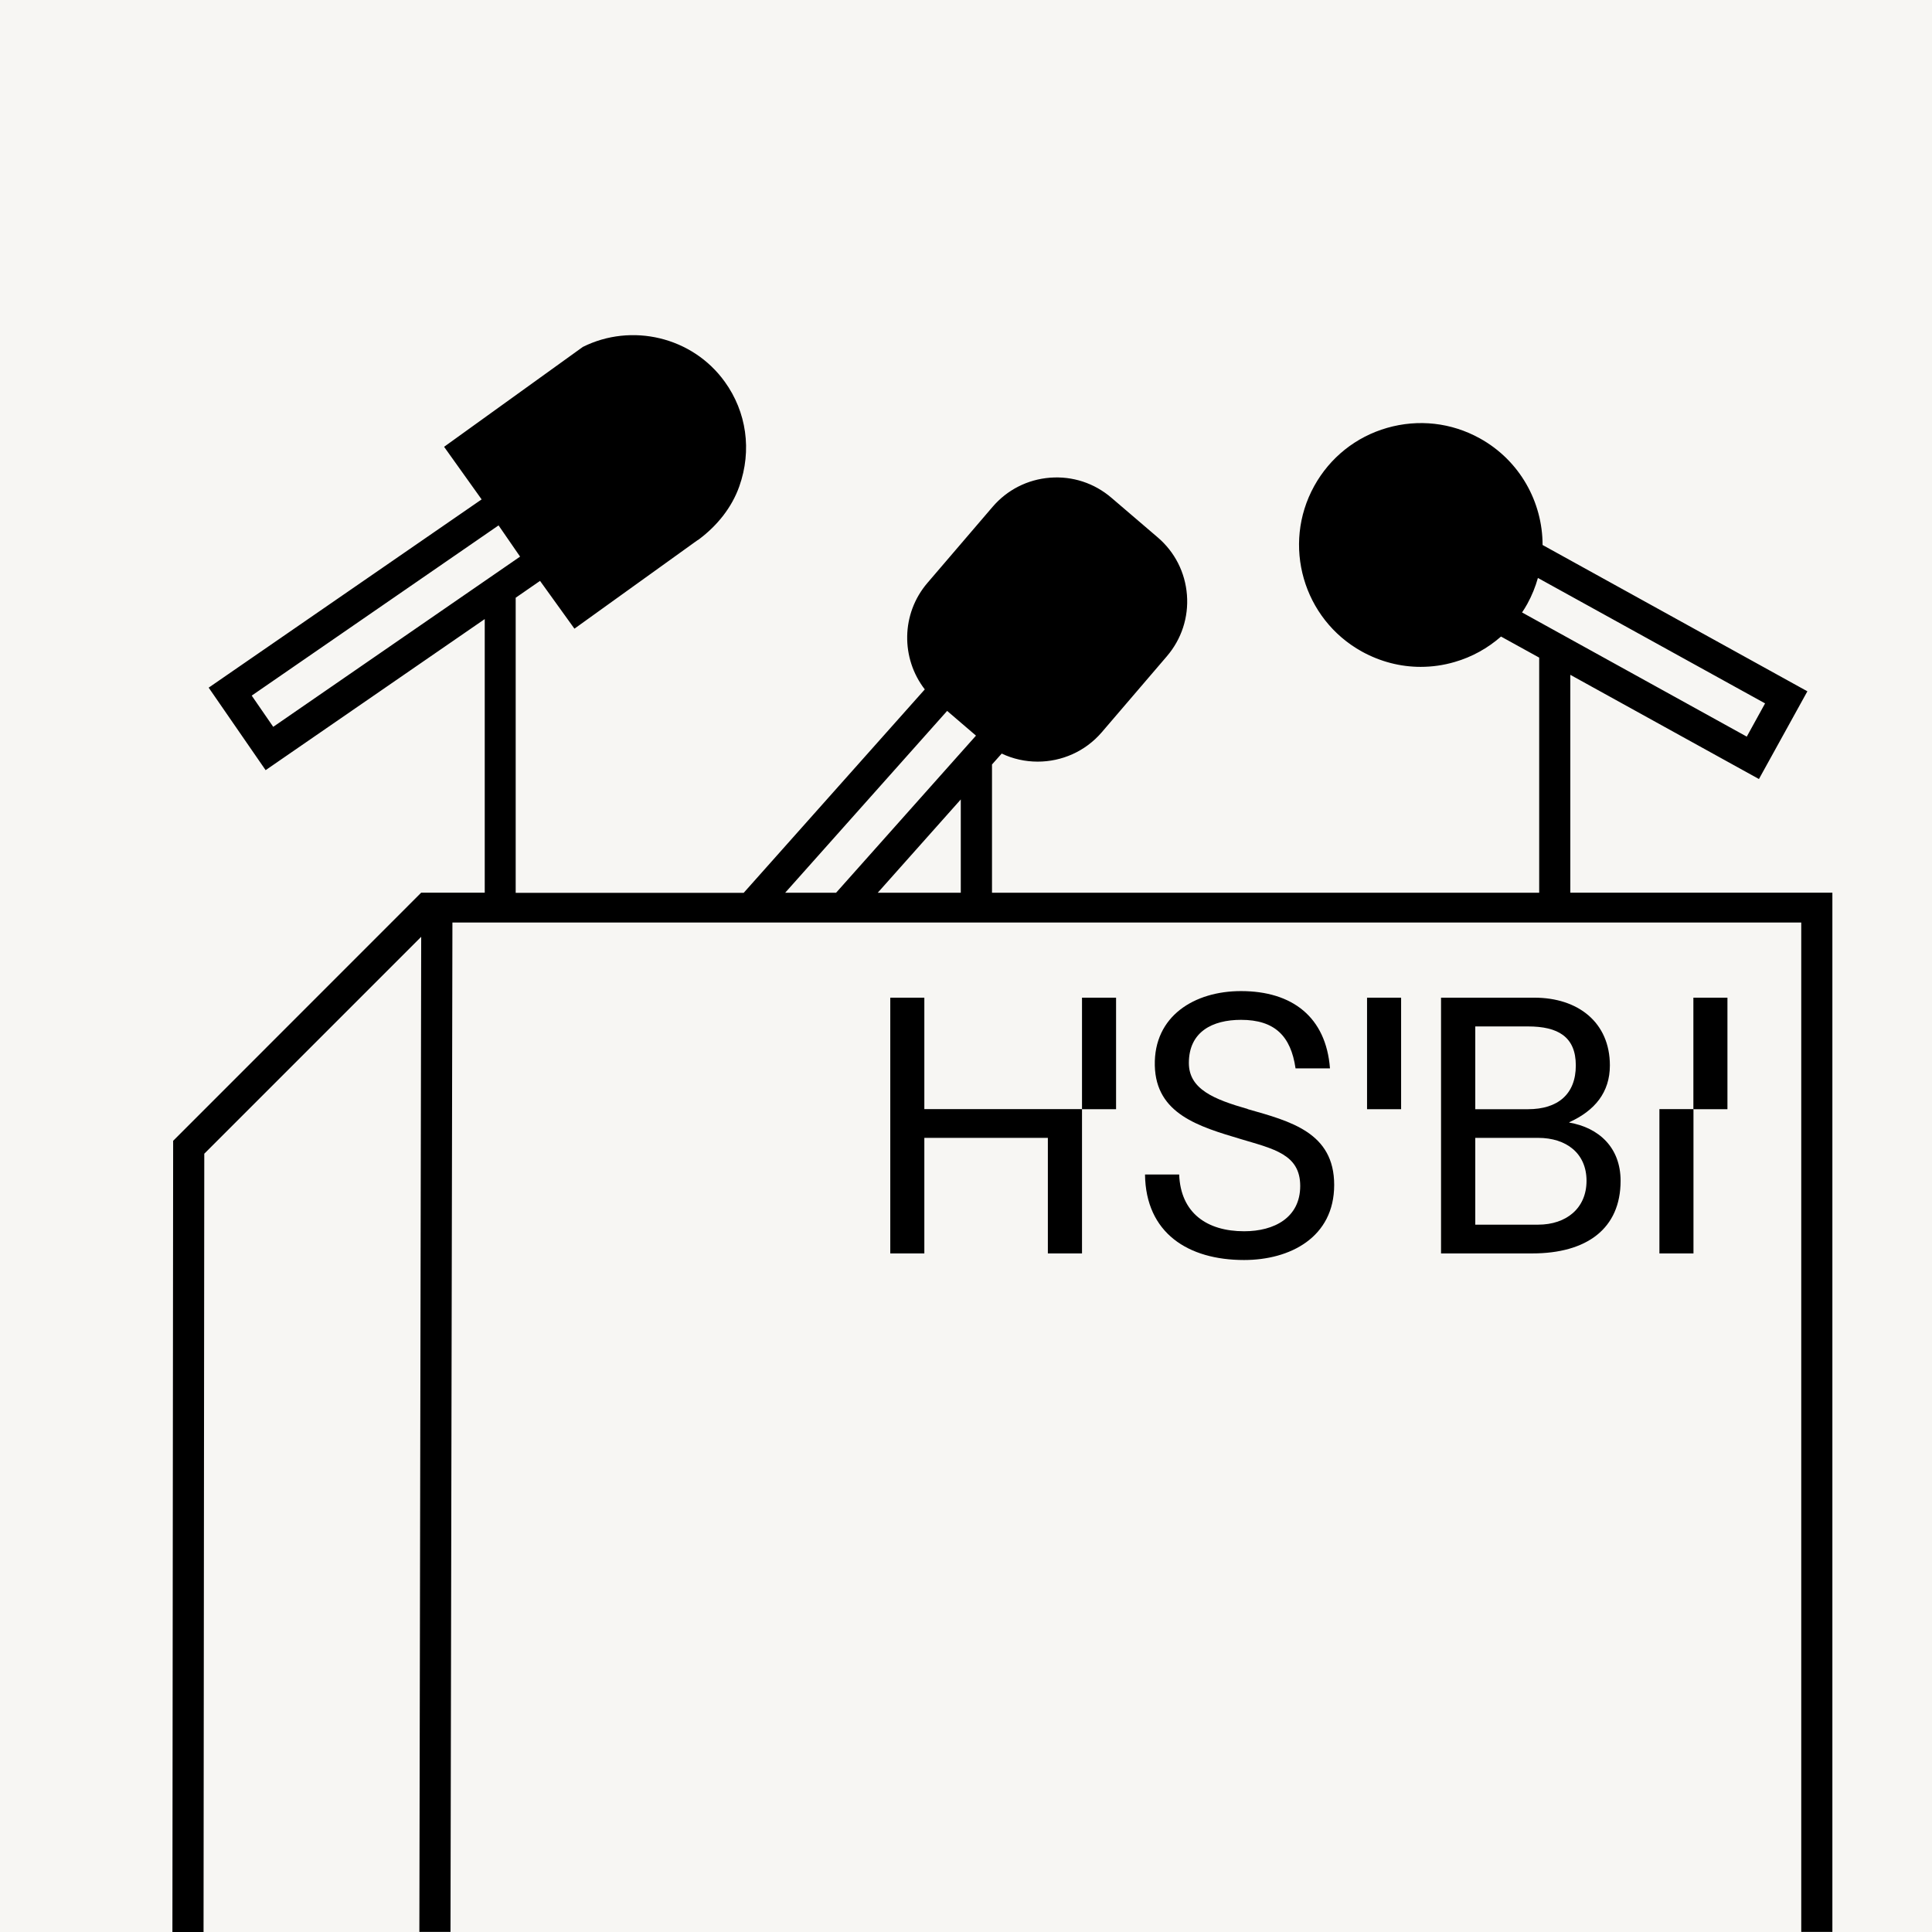 <?xml version="1.0" encoding="UTF-8"?>
<svg xmlns="http://www.w3.org/2000/svg" viewBox="0 0 211 211">
  <defs>
    <style>
      .cls-1 {
        fill: none;
      }

      .cls-2 {
        fill: #f7f6f3;
      }

      .cls-3 {
        fill: #f7f6f3;
      }
    </style>
  </defs>
  <g id="Ebene_2">
    <rect class="cls-2" x="-3.2" y="-2" width="215" height="217.37"/>
  </g>
  <g id="Ebene_1">
    <g>
      <polygon class="cls-1" points="95.86 97.5 104.93 97.5 104.93 87.31 95.86 97.5"/>
      <path class="cls-1" d="M172.1,116.36c0-3.14-1.96-4.26-5.22-4.26h-5.76v9.04h5.76c3.26,0,5.22-1.63,5.22-4.78Z"/>
      <path class="cls-1" d="M167.98,124.27h-6.86v9.48h6.86c3.1,0,5.29-1.77,5.29-4.79s-2.2-4.69-5.29-4.69Z"/>
      <path class="cls-3" d="M166.22,66.9l24.54,13.56,2-3.63-24.81-13.7c-.27.96-.64,1.91-1.15,2.82-.18.33-.38.65-.59.96Z"/>
      <rect class="cls-3" x="25.77" y="66.31" width="32.75" height="4.15" transform="translate(-31.37 36.01) rotate(-34.59)"/>
      <polygon class="cls-3" points="106.59 80.34 103.44 77.64 85.75 97.5 91.3 97.5 106.59 80.34"/>
      <g>
        <path d="M171.5,97.5v-23.8l20.6,11.38,5.29-9.58-28.92-15.98c0-4.68-2.48-9.23-6.86-11.65-3.11-1.72-6.7-2.12-10.12-1.14-3.41.98-6.24,3.24-7.96,6.35-3.55,6.42-1.21,14.53,5.21,18.08,2,1.1,4.19,1.67,6.41,1.67,1.24,0,2.48-.17,3.71-.53,1.91-.55,3.62-1.51,5.07-2.78l4.17,2.3v25.68h-59.76v-14.01l1.06-1.19c1.24.59,2.59.88,3.93.88,2.6,0,5.18-1.09,7-3.21l7.11-8.3c1.6-1.87,2.38-4.25,2.19-6.7-.19-2.45-1.32-4.68-3.19-6.28l-5.06-4.33c-1.87-1.6-4.24-2.38-6.7-2.19-2.45.19-4.68,1.32-6.28,3.19l-7.11,8.3c-2.89,3.37-2.91,8.24-.29,11.63l-19.78,22.22h-24.9v-32.23l2.66-1.84,3.75,5.21s.02,0,.02,0l13.34-9.59c.09-.05.17-.11.26-.17,1.97-1.48,3.57-3.45,4.39-5.77,1.4-3.95.79-8.13-1.58-11.42-3.55-4.94-10.21-6.46-15.51-3.81,0,0,0,0,0,0l-15.14,10.9s0,.02,0,.02l4.09,5.73-29.81,20.56,6.22,9.01,23.93-16.5v29.88h-6.94s0,0,0,0l-27.09,27.1-.08,86.41h3.4l.08-85,23.69-23.69-.2,108.68h3.4l.21-110.24h147.31v110.24h3.4v-113.5h-28.58ZM166.22,66.9c.21-.31.41-.63.59-.96.5-.91.88-1.86,1.15-2.82l24.81,13.7-2,3.63-24.54-13.56ZM29.84,79.38l-2.35-3.41,26.96-18.59,2.35,3.41-26.96,18.59ZM85.75,97.5l17.69-19.86,3.15,2.7-15.28,17.16h-5.55ZM95.86,97.5l9.07-10.19v10.19h-9.07Z"/>
        <path d="M136.27,121.12c-3.69-1.06-6.43-2.16-6.43-5.03,0-3.42,2.59-4.71,5.69-4.71,3.69,0,5.45,1.77,5.96,5.3h3.76c-.43-5.61-4.12-8.44-9.72-8.44-5.06,0-9.53,2.71-9.41,8.13.12,5.3,4.82,6.67,9.45,8.05,3.53,1.06,6.43,1.65,6.43,5.1s-2.82,4.95-6.12,4.95c-4.08,0-6.94-2-7.1-6.2h-3.73c.08,6.4,4.71,9.34,10.82,9.34,5.02,0,9.84-2.47,9.84-8.2s-4.78-6.95-9.45-8.28Z"/>
        <path d="M171.39,122.6v-.04c2.78-1.26,4.43-3.26,4.43-6.2,0-4.71-3.49-7.4-8.24-7.4h-10.2v27.93h9.96c5.96,0,9.65-2.71,9.65-7.93,0-3.65-2.39-5.81-5.61-6.36ZM161.12,112.1h5.76c3.26,0,5.22,1.12,5.22,4.26s-1.96,4.78-5.22,4.78h-5.76v-9.04ZM167.98,133.75h-6.86v-9.48h6.86c3.1,0,5.29,1.7,5.29,4.69s-2.2,4.79-5.29,4.79Z"/>
        <polygon points="100.95 108.96 97.23 108.96 97.23 136.89 100.95 136.89 100.95 124.27 114.44 124.27 114.44 136.89 118.17 136.89 118.17 121.13 100.95 121.13 100.95 108.96"/>
        <rect x="118.17" y="108.96" width="3.72" height="12.18"/>
        <rect x="181.23" y="121.13" width="3.72" height="15.76"/>
        <rect x="184.94" y="108.96" width="3.72" height="12.18"/>
        <rect x="149.3" y="108.96" width="3.72" height="12.18"/>
      </g>
    </g>
  </g>
</svg>